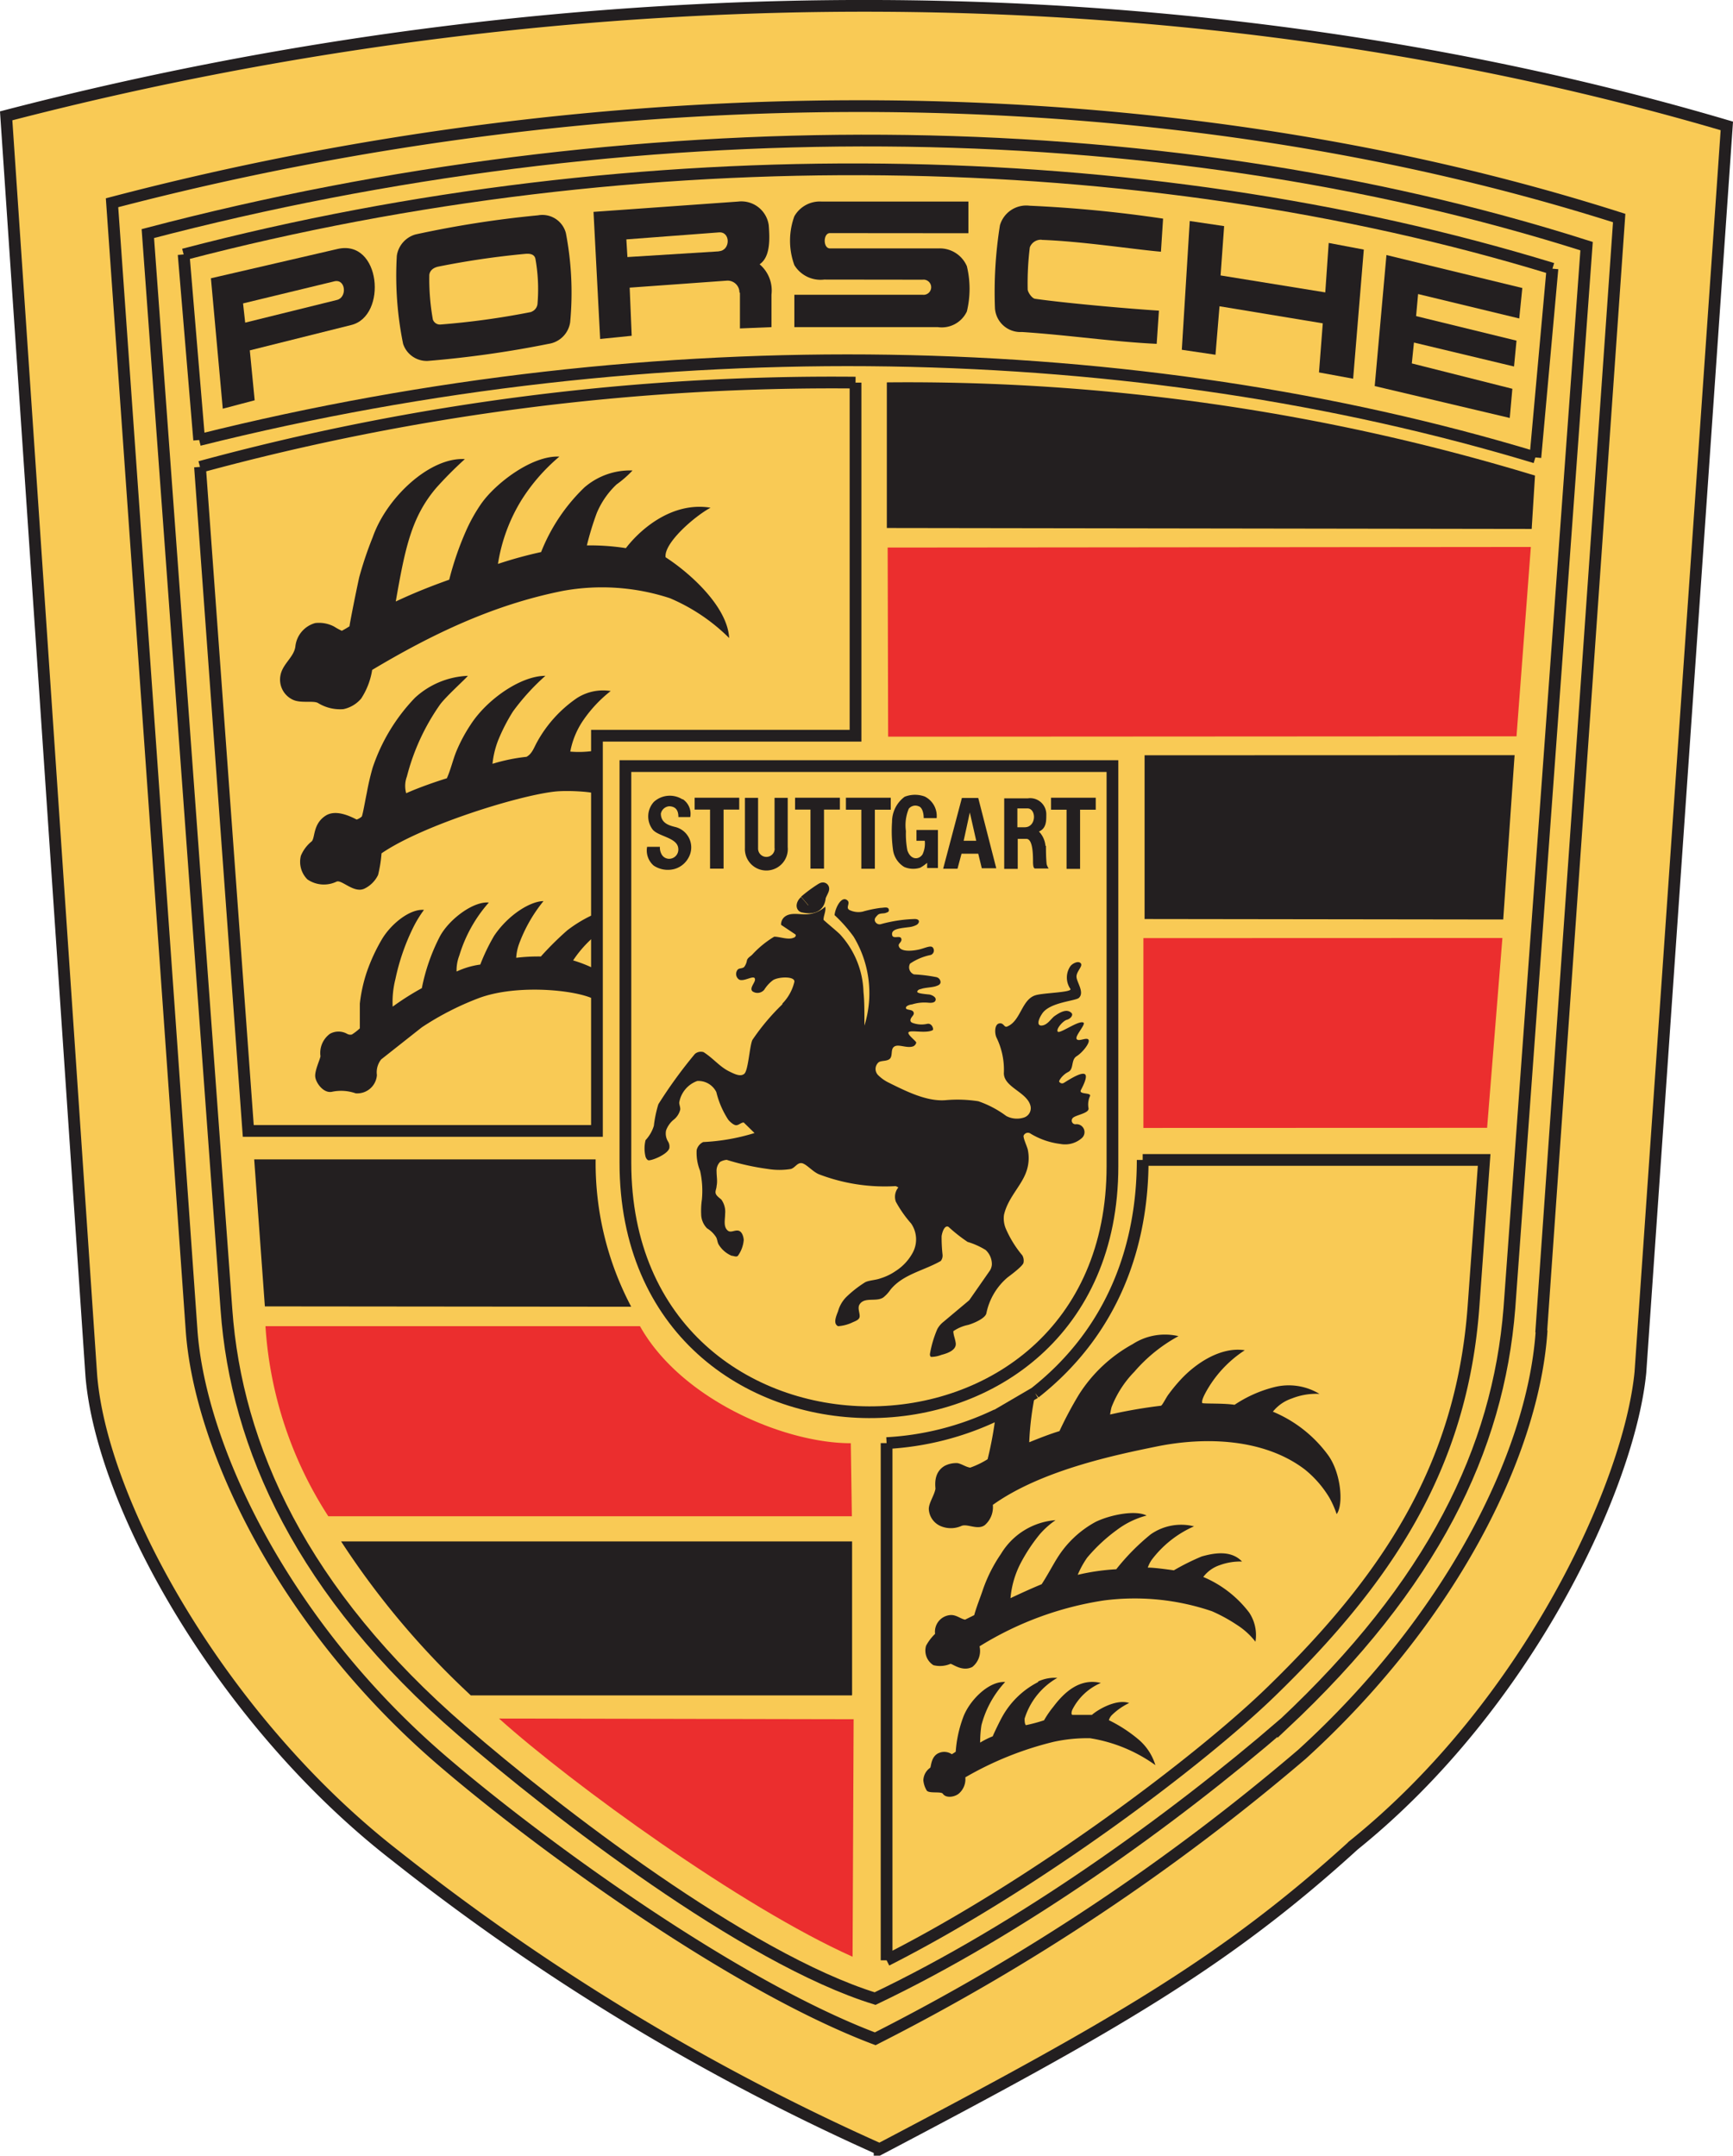 <svg id="Layer_1" data-name="Layer 1" xmlns="http://www.w3.org/2000/svg" viewBox="0 0 146.17 181.81"><defs><style>.cls-1,.cls-4{fill:#f9ca55;}.cls-1,.cls-2{stroke:#231f20;stroke-miterlimit:2.61;stroke-width:0.99px;}.cls-1,.cls-3,.cls-4,.cls-5{fill-rule:evenodd;}.cls-2{fill:none;}.cls-3{fill:#231f20;}.cls-5{fill:#eb2e2e;}</style></defs><title>Artboard 1</title><path class="cls-1" d="M114.19,155.61c-10.9,9.93-20.28,15.28-40,25.65a191.64,191.64,0,0,1-40.82-24.74C18.93,145.32,8.6,127.12,7.7,116L.52,9.77C49.16-2.88,100.9-2.59,145.65,10.62l-7.29,105.12c-.93,9.52-9.44,28-24.17,39.87Z"/><path class="cls-1" d="M130,112.26l6.57-93.87C98.09,6.12,52,5.94,9.45,17.1l6.71,95.1c.7,9.88,7.82,25,21.47,36.58,8.21,7,24.3,18.68,36.19,23.17a182.35,182.35,0,0,0,36-24c12.24-11.14,19.46-25,20.2-35.64Z"/><path class="cls-1" d="M108.24,145.42c-9.46,8.16-22.19,17.3-34.43,23.14C62.88,165.18,46.73,152.71,39,146c-13.56-11.7-19.07-24-19.9-35.54L12.47,19.7C52.94,9.07,97.12,9.07,133.82,20.76l-6.51,89.57c-.94,11.92-6.48,23.3-19.07,35.1Z"/><path class="cls-2" d="M15.49,21.46,16.8,37.11m0,0c38.63-9.66,79.11-8.69,112.7,1.47m0,0,1.44-15.92m0,0C96.13,12,53.87,11.41,15.49,21.46"/><polygon class="cls-3" points="111.57 27.27 102.86 25.83 102.52 29.92 99.68 29.5 100.35 18.64 103.25 19.07 102.95 23.23 111.78 24.66 112.07 20.49 115.03 21.05 114.13 31.94 111.25 31.41 111.57 27.27 111.57 27.27"/><path class="cls-3" d="M69.51,23.58A2.59,2.59,0,0,1,67,22.36a6,6,0,0,1,0-4.12A2.47,2.47,0,0,1,69.32,17l12.36,0,0,2.67L70,19.66c-.58,0-.59,1.29,0,1.29h9.21a2.48,2.48,0,0,1,2.34,1.5,8.13,8.13,0,0,1,0,3.82,2.34,2.34,0,0,1-2.44,1.32H67l0-2.73H77.82a.64.64,0,1,0,0-1.27Z"/><path class="cls-3" d="M62.37,24.67a1,1,0,0,0-1.06-1l-8.2.59.17,4.06-2.66.27-.56-10.72L62.26,17a2.33,2.33,0,0,1,2.58,2c.09,1.17.14,2.67-.77,3.29a2.9,2.9,0,0,1,1,2.56l0,2.74-2.66.11,0-3Z"/><path class="cls-4" d="M60.63,21.19c1-.06,1-1.68,0-1.59l-7.8.59.09,1.49,7.71-.48Z"/><path class="cls-3" d="M35.06,19.77a87.62,87.62,0,0,1,10.32-1.61,2.05,2.05,0,0,1,2.35,1.5,26.62,26.62,0,0,1,.36,7.52A2.16,2.16,0,0,1,46.27,29a88.28,88.28,0,0,1-10.19,1.44A2.1,2.1,0,0,1,34,29a28.77,28.77,0,0,1-.53-7.43,2.2,2.2,0,0,1,1.59-1.8Z"/><path class="cls-4" d="M44.81,26.3a.8.8,0,0,0,.53-.73,14.53,14.53,0,0,0-.18-3.74c-.06-.29-.3-.47-.85-.42a70.09,70.09,0,0,0-7.36,1.08c-.52.12-.71.42-.74.7a19.43,19.43,0,0,0,.3,3.76.63.63,0,0,0,.64.42,65.48,65.48,0,0,0,7.67-1.06Z"/><path class="cls-3" d="M87.86,20.22a1,1,0,0,0-1,.64,24.76,24.76,0,0,0-.18,3.55c0,.2.33.74.62.79,2.61.37,7.68.82,10.45,1L97.56,29c-3.63-.17-7.42-.74-11.36-1a2.15,2.15,0,0,1-2.28-2A35.61,35.61,0,0,1,84.34,19a2.31,2.31,0,0,1,2.5-1.65,109.29,109.29,0,0,1,11.26,1.09l-.18,2.79c-2.31-.2-6.68-.88-10.07-1Z"/><path class="cls-3" d="M28.46,21c3.67-.86,4.23,5.66,1.17,6.41l-8.56,2.14.41,4.21-2.69.71-1-11L28.46,21Z"/><path class="cls-4" d="M28.41,25.3c.88-.2.76-1.77-.18-1.58L20.5,25.59l.18,1.62,7.73-1.91Z"/><polygon class="cls-3" points="119.26 28.89 119.08 30.65 127.56 32.79 127.34 35.25 115.95 32.56 116.94 21.51 128.4 24.29 128.14 26.86 119.61 24.8 119.44 26.66 127.91 28.73 127.7 30.91 119.26 28.89 119.26 28.89"/><path class="cls-2" d="M50.35,77.05v-15l21.81,0V32.27m0,0a203.25,203.25,0,0,0-55.29,7.11m0,0,4.07,56H50.35V77.05"/><path class="cls-3" d="M50.32,67c0-.2-2.41-.38-3.61-.23-3.19.38-11.16,2.88-14.53,5.2a11.11,11.11,0,0,1-.29,1.82,2.46,2.46,0,0,1-1.18,1.17c-.87.38-1.87-.77-2.31-.61a2.46,2.46,0,0,1-2.47-.18,2.09,2.09,0,0,1-.55-2,3.06,3.06,0,0,1,.91-1.21c.3-.3.09-1.47,1.18-2.17.76-.48,1.81-.09,2.61.33a1.18,1.18,0,0,0,.44-.26c.11-.32.27-1.29.42-2a21.5,21.5,0,0,1,.49-2.11A15.66,15.66,0,0,1,35,58.85,7,7,0,0,1,39.46,57c-.14.21-1.85,1.74-2.35,2.43a18.49,18.49,0,0,0-2.79,6.06,2.27,2.27,0,0,0-.06,1.41c1.12-.5,2.58-1,3.43-1.26.33-.74.52-1.59.8-2.27a13.28,13.28,0,0,1,1.21-2.26C41.06,59,43.91,57,46,57a19,19,0,0,0-2.73,3A15.36,15.36,0,0,0,42,62.48a7.56,7.56,0,0,0-.46,1.94,15.14,15.14,0,0,1,2.87-.59c.47-.26.62-.76.88-1.23a10.78,10.78,0,0,1,3.38-3.73,4.09,4.09,0,0,1,2.84-.59,11.12,11.12,0,0,0-2.29,2.43,6.92,6.92,0,0,0-1.12,2.68,8.48,8.48,0,0,0,2.14-.09l0,3.65v0Z"/><path class="cls-3" d="M40.65,42.4c1.15-1.61,4.19-4,6.53-3.89A15.82,15.82,0,0,0,44,42.15a14.52,14.52,0,0,0-2,5.41,36,36,0,0,1,3.64-1,15.44,15.44,0,0,1,3.64-5.44,5.88,5.88,0,0,1,4.07-1.44A8.93,8.93,0,0,1,52,40.86a7.07,7.07,0,0,0-1.67,2.42A24.78,24.78,0,0,0,49.5,46a19.66,19.66,0,0,1,3.29.23c1.23-1.61,3.92-3.94,7.14-3.41-1.4.76-3.95,3-3.79,4.18,2.09,1.35,5.22,4.18,5.36,6.81a15.86,15.86,0,0,0-5-3.36,18.41,18.41,0,0,0-9-.62C41.59,51,36.38,53.52,31.39,56.5a6.14,6.14,0,0,1-.93,2.42,2.69,2.69,0,0,1-1.5.89,3.55,3.55,0,0,1-2.14-.52c-.41-.23-1.49.06-2.17-.3a1.87,1.87,0,0,1-1-2c.17-1,1.12-1.53,1.26-2.44a2.3,2.3,0,0,1,1.67-2,2.72,2.72,0,0,1,1.61.3,5.35,5.35,0,0,0,.64.35,7,7,0,0,0,.65-.38c0-.15.55-2.93.82-4.14a30.49,30.49,0,0,1,1.14-3.38c1.18-3.37,4.84-6.76,7.77-6.58a32.42,32.42,0,0,0-2.4,2.41c-2.11,2.47-2.64,5.09-3.43,9.6,1.62-.76,3-1.3,4.51-1.84a25.88,25.88,0,0,1,1.4-4.08,14,14,0,0,1,1.37-2.43Z"/><polygon class="cls-5" points="129.12 46.13 74.87 46.18 74.91 62.13 127.91 62.1 129.12 46.13 129.12 46.13"/><path class="cls-3" d="M87.34,117.47a24.71,24.71,0,0,0-.53,4.17c.93-.38,1.79-.71,2.55-.94A32.12,32.12,0,0,1,91,117.62a12.47,12.47,0,0,1,4.54-4.26,5,5,0,0,1,3.86-.67,13.2,13.2,0,0,0-3.72,3,8.8,8.8,0,0,0-1.93,3,5.85,5.85,0,0,0-.12.61,42.16,42.16,0,0,1,4.28-.74c.12,0,.44-.7.68-1a14,14,0,0,1,1-1.21c1.25-1.35,3.36-2.79,5.4-2.47a9.87,9.87,0,0,0-3.34,3.64c-.14.27-.32.65-.24.82.3.06,1.81,0,2.72.14a10.68,10.68,0,0,1,3.35-1.49,5,5,0,0,1,3.81.57,5.56,5.56,0,0,0-2.34.39,3.45,3.45,0,0,0-1.59,1.11A11,11,0,0,1,112,122.7c1.11,1.5,1.34,4.2.74,5a8.1,8.1,0,0,0-.61-1.38,9,9,0,0,0-2.08-2.39c-3.45-2.62-8.41-2.76-12.46-1.94-3.48.71-9.75,2-13.85,4.93a2,2,0,0,1-.68,1.71c-.62.45-1.5-.17-2,.08a2.2,2.2,0,0,1-1.72,0,1.65,1.65,0,0,1-1-1.44c0-.52.46-1.14.56-1.7,0-.23-.2-1.35.76-1.93a2.11,2.11,0,0,1,1.11-.24c.38.08.68.32,1.06.38a7.42,7.42,0,0,0,1.47-.71,30.71,30.71,0,0,0,.68-3.71l3.26-1.86Z"/><path class="cls-2" d="M84.07,119.33a24.46,24.46,0,0,1-9.29,2.38m0,0,0,43.62m0,0c12.68-6.43,26.58-16.95,32.5-22.72,9.58-9.32,16-18.77,17-32.38m0,0,.9-12.4-28.8,0m0,0c0,7-2.34,14.32-9.09,19.64m0,0-3.25,1.9"/><path class="cls-3" d="M87.86,133.61c.46-.7,1-1.71,1.28-2.15a8.7,8.7,0,0,1,3.28-3.11c1.29-.62,3.37-1,4.29-.53a7.17,7.17,0,0,0-2.5,1.21,14.05,14.05,0,0,0-2.52,2.35,7.78,7.78,0,0,0-.79,1.44,18.53,18.53,0,0,1,3.25-.47,18.75,18.75,0,0,1,2.9-2.94,4.48,4.48,0,0,1,3.66-.68,9,9,0,0,0-3.58,2.84,2.73,2.73,0,0,0-.32.64c.56,0,1.62.15,2.2.23a19.55,19.55,0,0,1,2.35-1.17c.93-.26,2.44-.59,3.4.43a5,5,0,0,0-1.87.3,2.89,2.89,0,0,0-1.4,1,9.47,9.47,0,0,1,3.87,3,3.42,3.42,0,0,1,.53,2.46,6.2,6.2,0,0,0-1.58-1.43,13.58,13.58,0,0,0-2.09-1.14,20.22,20.22,0,0,0-9.11-.91,27.77,27.77,0,0,0-10.49,3.87,1.73,1.73,0,0,1-.61,1.74c-.87.44-1.7-.3-1.85-.26a2.24,2.24,0,0,1-1.43.11,1.45,1.45,0,0,1-.62-1.64,4,4,0,0,1,.76-1,1.41,1.41,0,0,1,1.35-1.59c.47,0,.8.32,1.18.39l.77-.38c.21-.76.53-1.53.74-2.17a12.6,12.6,0,0,1,1.52-3,5.89,5.89,0,0,1,4.6-2.84,7.08,7.08,0,0,0-1.34,1.2,14.44,14.44,0,0,0-1.61,2.44,7.86,7.86,0,0,0-.85,2.94c.73-.35,1.85-.86,2.61-1.17Z"/><path class="cls-3" d="M87.57,141.81a3.31,3.31,0,0,1,1.61-.3,6,6,0,0,0-2.76,3.44c0,.15,0,.45.11.55a14.28,14.28,0,0,0,1.53-.41,8.26,8.26,0,0,1,.79-1.15c.91-1.21,2.22-2.43,4-2a4.8,4.8,0,0,0-2.38,2.21c-.09.17-.15.48,0,.48l1.63,0c.53-.47,2.08-1.36,3.14-1a5.44,5.44,0,0,0-1.44,1,1,1,0,0,0-.27.45,12.13,12.13,0,0,1,2.55,1.67,4.59,4.59,0,0,1,1.37,2.12,12.88,12.88,0,0,0-5.51-2.27,13.29,13.29,0,0,0-3.05.3,28,28,0,0,0-7.47,3,1.6,1.6,0,0,1-.56,1.38c-.33.27-1.06.41-1.34,0-.15-.21-1.14,0-1.35-.26a2,2,0,0,1-.29-.87,1.34,1.34,0,0,1,.58-1.06c.08-.09.06-.94.7-1.23a1.14,1.14,0,0,1,1.12.09c.14-.08.24-.15.33-.21a10.32,10.32,0,0,1,.62-2.88c.5-1.4,2.14-3.09,3.55-3a8.48,8.48,0,0,0-2,3.64,9.83,9.83,0,0,0-.11,1.47,6.9,6.9,0,0,1,1.06-.53c.15-.36.59-1.27.82-1.68a7.22,7.22,0,0,1,3-2.89Z"/><path class="cls-5" d="M22.39,111.83a33.31,33.31,0,0,0,5.3,16.05H71.85l-.09-6.16c-5.68,0-14.35-3.74-17.78-9.87l-31.59,0Z"/><path class="cls-2" d="M52.75,98.07c0,28,41.08,28,41.08.29m0,0,0-33.75H52.75V98.07"/><path class="cls-3" d="M66,84.63a3.9,3.9,0,0,0,1-1.82c.08-.48-1.29-.45-1.79-.15a2.91,2.91,0,0,0-.74.8.74.74,0,0,1-1,.15c-.29-.27.23-.74.21-1,0-.48-.93.24-1.35,0a.57.57,0,0,1-.11-.83c.11-.14.41-.08.55-.23A1.23,1.23,0,0,0,63,81c.06-.23.3-.33.46-.5A8.37,8.37,0,0,1,65.3,79c.5,0,1.21.3,1.65.08.09,0,.26-.2.11-.29L65.88,78a.83.83,0,0,1,.27-.65c.55-.48,1.4-.15,2.11-.26a2.43,2.43,0,0,0,1.34-.62c.09.36-.14.73-.14,1.11.46.42.93.79,1.37,1.2a7.5,7.5,0,0,1,2,4.87c.08.77.08,1.56.08,2.85A9.21,9.21,0,0,0,72,79a12.24,12.24,0,0,0-1.61-1.82c.06-.61.58-1.64,1.06-1.26.32.24-.15.61.18.82a1.72,1.72,0,0,0,1.12.15,10.24,10.24,0,0,1,1.53-.32c.23,0,.61-.12.68.11s-.11.26-.27.32-.5,0-.67.18-.27.29-.23.48a.42.42,0,0,0,.55.27,12,12,0,0,1,2.81-.42c.5,0,.4.36.15.5a1.78,1.78,0,0,1-.59.18c-.9.11-1.56.17-1.46.68.08.35.64,0,.76.27s-.24.42-.21.61c.09.58,1.2.45,1.72.33s1-.39,1.17-.15a.4.4,0,0,1-.18.61,4.76,4.76,0,0,0-1.75.73.64.64,0,0,0,.33.91,13,13,0,0,1,1.88.23.45.45,0,0,1,.36.41c0,.23-.23.3-.41.36-.35.11-.94.11-1.26.24-.11,0-.32.12-.29.24s.55.17.93.21c.21,0,.62.18.62.41s-.21.32-.59.29a3.48,3.48,0,0,0-1.4.14c-.08,0-.53.09-.52.3s.52.09.64.35-.23.38-.26.68c0,.12.06.18.18.23a2.19,2.19,0,0,0,1.24.08c.41-.08.56.47.46.53-.53.29-1.72,0-2,.15s.64.79.61.91a.46.46,0,0,1-.24.3c-.52.2-1.18-.18-1.56,0s-.18.7-.38,1-.79.18-1,.36a.74.74,0,0,0,0,1.11,3.3,3.3,0,0,0,.88.61c1.58.79,3.22,1.58,4.75,1.47a11.35,11.35,0,0,1,2.79.09,8.63,8.63,0,0,1,2.35,1.24,1.91,1.91,0,0,0,1.53.12.83.83,0,0,0,.53-.91c-.23-1.21-2.23-1.59-2.26-2.8a6.18,6.18,0,0,0-.61-3c-.17-.33-.2-1.11.2-1.21s.42.36.68.26c1.17-.46,1.22-2.31,2.43-2.65.71-.2,3.11-.23,2.91-.53a1.69,1.69,0,0,1,0-1.91c.18-.24.68-.49.88-.24s-.41.7-.36,1.17.68,1.29.2,1.74c-.29.27-2.46.36-3.1,1.33-.39.59-.44,1.06,0,1s.7-.5,1-.76c.62-.45,1.12-.64,1.47-.3.18.17-.06.49-.39.58s-.94.8-.76,1,1.79-1,2.17-.76c.2.15-.74,1.12-.58,1.38s.84-.18,1,.06-.5,1.08-1,1.39-.21,1.08-.71,1.33-.82.76-.76.83.2.21.41.08c.62-.39,1.4-.86,1.72-.74s-.08.94-.3,1.35.93.18.76.53a1.7,1.7,0,0,0-.12,1c.09.47-1.24.58-1.37.89a.31.31,0,0,0,.27.47A.67.67,0,0,1,91.23,96a2.13,2.13,0,0,1-1.79.48,6.33,6.33,0,0,1-2.5-.86.39.39,0,0,0-.61.18c0,.26.23.73.35,1.12a3.41,3.41,0,0,1-.12,1.91c-.42,1.2-1.56,2.2-1.88,3.64a2.24,2.24,0,0,0,.18,1.21,9.19,9.19,0,0,0,1.37,2.2.91.91,0,0,1,.09.65c-.12.3-1.06,1-1.34,1.21a5.37,5.37,0,0,0-1.78,3c-.06.41-.94.82-1.53,1a3.41,3.41,0,0,0-1.26.53c0,.33.15.62.2,1,.08.58-.65.86-1.21,1a2.46,2.46,0,0,1-.84.17c-.11,0-.14-.18-.12-.27a9.21,9.21,0,0,1,.62-2.08,2,2,0,0,1,.52-.61l2.17-1.82,1.7-2.44a1.08,1.08,0,0,0,.21-.59,1.63,1.63,0,0,0-.53-1.21,6.46,6.46,0,0,0-1.52-.68A13.19,13.19,0,0,1,80,103.47c-.33-.17-.53.44-.58.79a13.08,13.08,0,0,0,.08,1.56.74.74,0,0,1-.15.53c-1.43.82-3.2,1.12-4.25,2.43a3,3,0,0,1-.59.64c-.59.41-1.58-.06-2,.58-.2.29,0,.67,0,1s-.39.42-.67.56a3.38,3.38,0,0,1-1.15.29c-.44-.21-.17-.83,0-1.27a2.72,2.72,0,0,1,.71-1.21,9.64,9.64,0,0,1,1.58-1.23c.35-.17.88-.17,1.3-.33a4.59,4.59,0,0,0,1.26-.61A4.2,4.2,0,0,0,77,105.62a2.36,2.36,0,0,0-.15-2.43,9.93,9.93,0,0,1-1.29-1.84,1.24,1.24,0,0,1,.21-1.2s-.2-.14-.3-.11a15.52,15.52,0,0,1-6.39-1c-.53-.21-1.08-.89-1.46-.94s-.56.39-.91.49a6,6,0,0,1-1.94,0,21.15,21.15,0,0,1-3.48-.77,1.44,1.44,0,0,0-.55.17,1.06,1.06,0,0,0-.3.83c0,.41.09.79,0,1.21,0,.21-.14.44-.07.64s.3.35.47.5a1.76,1.76,0,0,1,.32,1.21c0,.47-.17,1.09.23,1.41.24.2.58-.06.88,0s.44.47.46.79a2.65,2.65,0,0,1-.49,1.33c-.14.14-.36,0-.53,0a2.36,2.36,0,0,1-1.09-.94c-.11-.18-.11-.41-.21-.61a2.32,2.32,0,0,0-.77-.76,1.73,1.73,0,0,1-.5-1.21,6.51,6.51,0,0,1,.06-1.21,7.7,7.7,0,0,0-.15-2.43A4.06,4.06,0,0,1,58.76,97a1,1,0,0,1,.55-.68,17.41,17.41,0,0,0,4.33-.76l-.91-.89c-.23,0-.41.23-.64.23s-.58-.35-.67-.47a7.48,7.48,0,0,1-1-2.32,1.68,1.68,0,0,0-1.61-.94,2.34,2.34,0,0,0-1.52,1.82c0,.21.11.39.08.61a1.57,1.57,0,0,1-.58.86,2.09,2.09,0,0,0-.61.88,1.29,1.29,0,0,0,.15.91.8.8,0,0,1,.12.61c-.18.5-1.38,1-1.73,1-.12,0-.23-.17-.27-.3a2.89,2.89,0,0,1,0-1.4,3.11,3.11,0,0,0,.7-1.21,10.16,10.16,0,0,1,.38-1.82,39.5,39.5,0,0,1,3.08-4.24.77.77,0,0,1,.74-.15c.82.53,1.31,1.18,2.09,1.59.43.21,1,.53,1.34.23s.44-2.33.68-2.85a18.77,18.77,0,0,1,2.52-3Z"/><polygon class="cls-3" points="81.1 72 80.76 73.27 79.55 73.27 81.13 67.3 82.51 67.3 84.03 73.23 82.81 73.23 82.51 72 81.1 72 81.1 72"/><path class="cls-3" d="M77.91,69c0-.39-.11-.91-.43-1a.71.71,0,0,0-.83.21,3.61,3.61,0,0,0-.24,1.88,7.41,7.41,0,0,0,.12,1.62c.26.8.94.85,1.28.35A2.15,2.15,0,0,0,78,70.91h-.7V70h1.81v3.21H78.2v-.44a3.4,3.4,0,0,1-.58.41,1.92,1.92,0,0,1-1.35-.06,2,2,0,0,1-.94-1.38,11.67,11.67,0,0,1-.09-2.43,2.62,2.62,0,0,1,1.06-2.11A2.38,2.38,0,0,1,78,67.18,1.83,1.83,0,0,1,79,69Z"/><path class="cls-3" d="M57.57,67.39a1.49,1.49,0,0,1,.65,1.52h-1c0-.61-.26-.89-.77-.91a.78.78,0,0,0-.71.62c0,.8.7,1,1.18,1.12a1.77,1.77,0,0,1,1.14,2.62,1.94,1.94,0,0,1-1.21.94A2.16,2.16,0,0,1,55.13,73a1.69,1.69,0,0,1-.55-1.58h1.08a1.17,1.17,0,0,0,.17.68.73.73,0,0,0,.55.33.78.78,0,0,0,.83-.86c-.06-.92-1.61-1-2.14-1.58a1.82,1.82,0,0,1,.08-2.36,2,2,0,0,1,2.43-.2Z"/><path class="cls-3" d="M88.22,71.34c0,.23,0,1,.06,1.55a1.17,1.17,0,0,0,.17.36H87.31c-.15,0-.17-.27-.18-.5,0-.61,0-2-.56-2h-.73v2.53H84.7V67.33h2a1.36,1.36,0,0,1,1.55,1.39c0,.53,0,1.15-.62,1.41a2,2,0,0,1,.55,1.21Z"/><path class="cls-4" d="M86.66,68.18h-.85v1.59h.62c1,0,1-1.59.23-1.59Z"/><polygon class="cls-3" points="61.03 73.26 59.89 73.26 59.89 68.28 58.59 68.28 58.59 67.28 62.35 67.28 62.35 68.28 61.03 68.28 61.03 73.26 61.03 73.26"/><polygon class="cls-3" points="68.36 73.26 68.36 68.28 67.06 68.28 67.06 67.28 70.84 67.28 70.84 68.28 69.5 68.28 69.5 73.26 68.36 73.26 68.36 73.26"/><polygon class="cls-3" points="71.35 67.28 75.13 67.28 75.13 68.29 73.79 68.29 73.79 73.27 72.65 73.27 72.65 68.29 71.35 68.29 71.35 67.28 71.35 67.28"/><polygon class="cls-3" points="91.1 68.29 91.1 73.28 89.96 73.28 89.96 68.29 88.65 68.29 88.65 67.28 92.42 67.28 92.42 68.29 91.1 68.29 91.1 68.29"/><path class="cls-3" d="M65.33,71.55V67.29h1.11v4.15a1.81,1.81,0,1,1-3.61.08V67.29h1.11v4.28a.7.7,0,1,0,1.4,0Z"/><path class="cls-2" d="M67.89,76a11.76,11.76,0,0,1,1.35-1c.49-.32-.06.41-.09.71-.09.82-.71.91-1.4.76-.12,0-.07-.26.14-.44"/><polygon class="cls-5" points="96.44 95.13 125.43 95.12 126.72 79.11 96.44 79.12 96.44 95.13 96.44 95.13"/><path class="cls-5" d="M72,145l-29.91-.06c6.16,5.53,20.43,15.89,29.82,20.09L72,145Z"/><path class="cls-3" d="M50.35,81.86v2.56c-1.18-.88-6.68-1.52-10.07-.2a24.1,24.1,0,0,0-4.71,2.43l-3.42,2.7a1.75,1.75,0,0,0-.36,1.32A1.66,1.66,0,0,1,30,92.21,3.71,3.71,0,0,0,28,92.08c-.71.15-1.35-.74-1.41-1.26s.41-1.47.44-1.74a2,2,0,0,1,.8-1.89,1.48,1.48,0,0,1,1.44,0,.55.55,0,0,0,.41.06,4.48,4.48,0,0,0,.67-.52c0-.61,0-1.56,0-2.09A12.88,12.88,0,0,1,30.93,82a15.21,15.21,0,0,1,1.31-2.83c.79-1.29,2.35-2.53,3.52-2.43a9.77,9.77,0,0,0-.94,1.55,18.34,18.34,0,0,0-1.47,4.29,7.84,7.84,0,0,0-.23,2.32,23,23,0,0,1,2.46-1.56A16.33,16.33,0,0,1,37.09,79c.76-1.44,2.81-3,4.14-2.88a11.94,11.94,0,0,0-2.49,4.47,3.46,3.46,0,0,0-.23,1.35,6.9,6.9,0,0,1,2-.59,16.35,16.35,0,0,1,1.17-2.43C42.91,77.1,44.78,76,45.84,76a12.59,12.59,0,0,0-2.07,3.64,4.08,4.08,0,0,0-.23,1.14,15.19,15.19,0,0,1,2.08-.11,26.23,26.23,0,0,1,2.22-2.2,11.17,11.17,0,0,1,2.5-1.46v1.79a9.78,9.78,0,0,0-2,2.2,11.06,11.06,0,0,1,2,.81Z"/><polygon class="cls-4" points="82.34 70.91 81.8 68.52 81.28 70.91 82.34 70.91 82.34 70.91"/><polygon class="cls-3" points="127.75 63.69 96.54 63.7 96.54 77.51 126.79 77.55 127.71 64.23 127.75 63.69 127.75 63.69"/><path class="cls-3" d="M129.19,44.61l.28-4.5A181.82,181.82,0,0,0,74.8,32.25V44.53l54.39.08Z"/><path class="cls-3" d="M53.24,110.21a25.92,25.92,0,0,1-3-12.43l-28.8,0,.9,12.4Z"/><path class="cls-3" d="M71.87,142.9V130l-43.1,0a69.09,69.09,0,0,0,10.58,12.65l.36.34,32.15,0Z"/></svg>